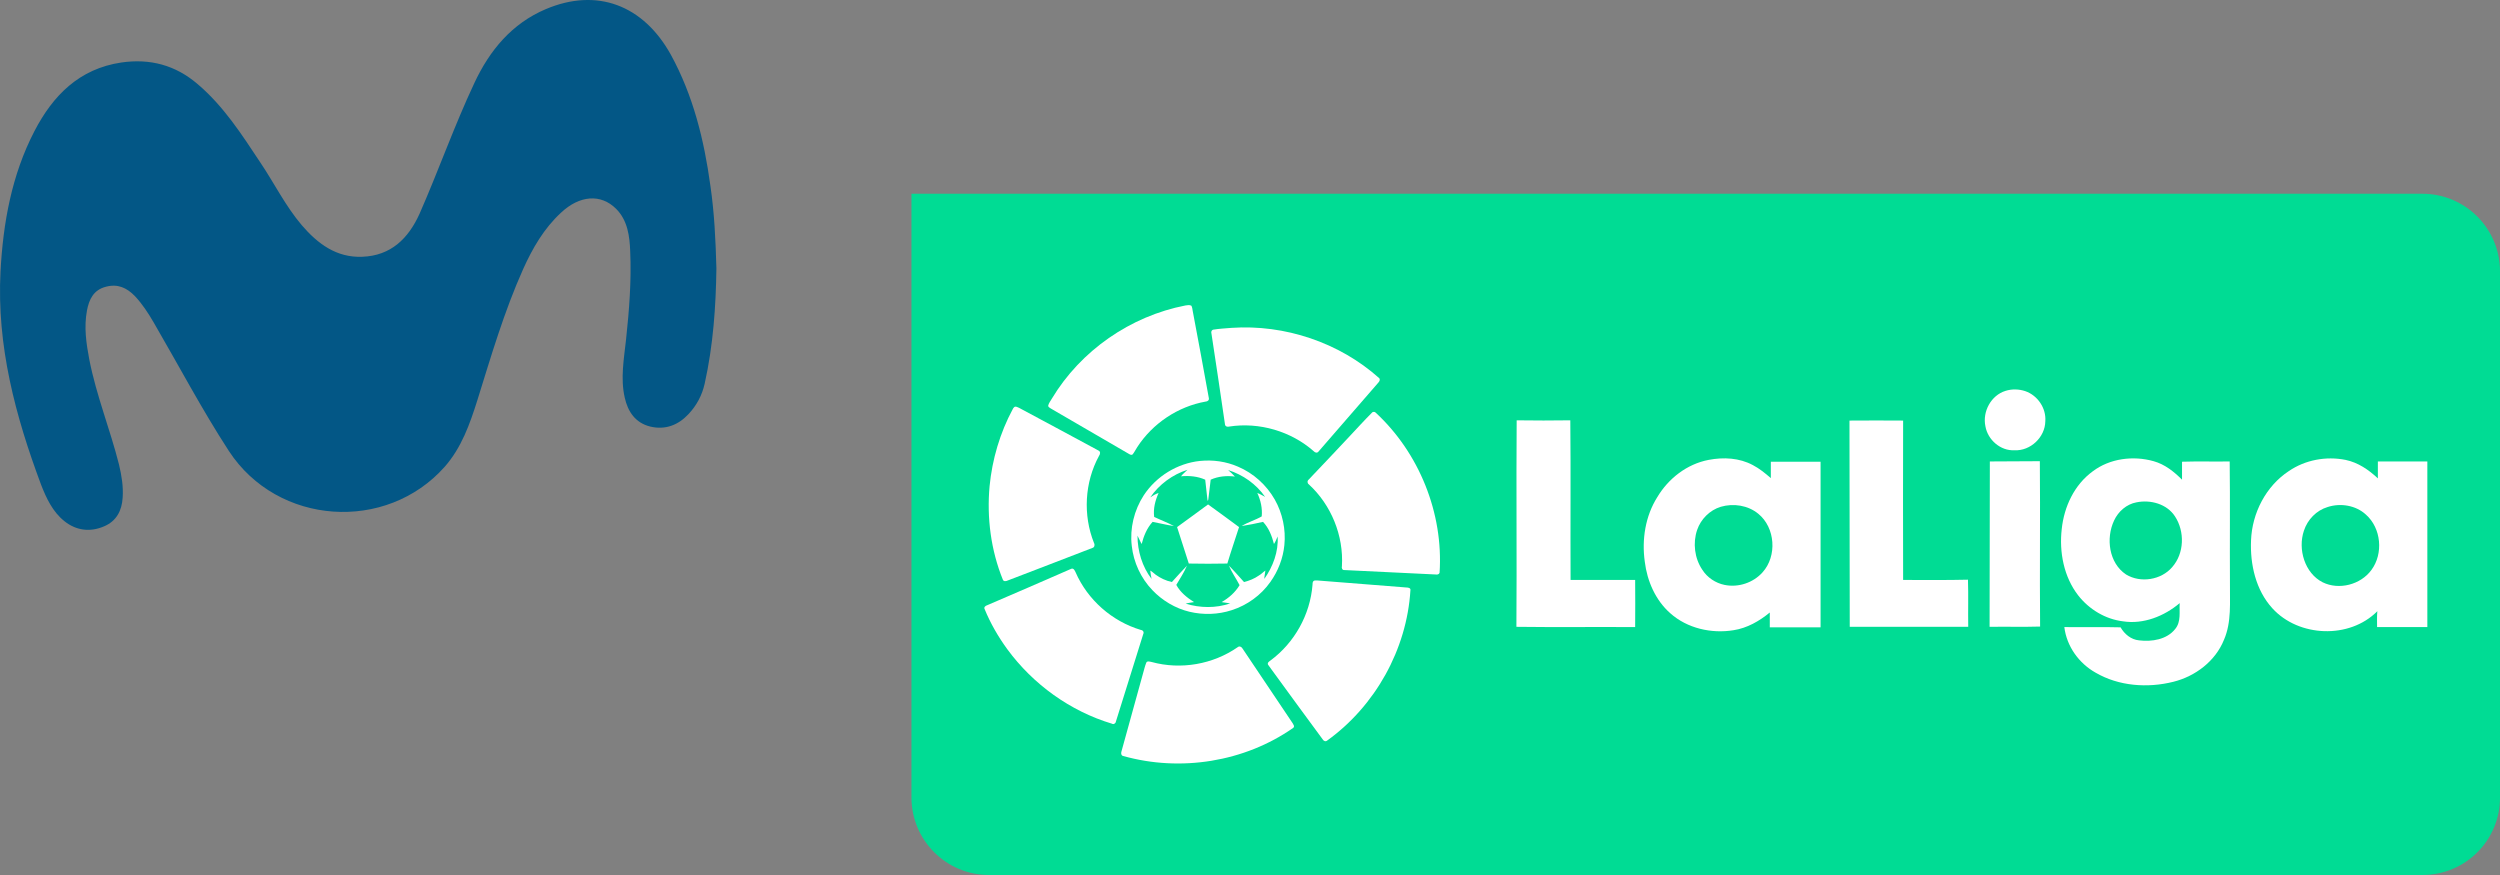 <?xml version="1.0" encoding="utf-8"?>
<!-- Generator: Adobe Illustrator 23.0.4, SVG Export Plug-In . SVG Version: 6.00 Build 0)  -->
<!DOCTYPE svg PUBLIC "-//W3C//DTD SVG 1.1//EN" "http://www.w3.org/Graphics/SVG/1.1/DTD/svg11.dtd">
<svg version="1.1" id="Layer_1" xmlns:x="http://ns.adobe.com/Extensibility/1.0/" xmlns:i="http://ns.adobe.com/AdobeIllustrator/10.0/" xmlns:graph="http://ns.adobe.com/Graphs/1.0/"
	 xmlns="http://www.w3.org/2000/svg" xmlns:xlink="http://www.w3.org/1999/xlink" x="0px" y="0px" viewBox="0 0 960 336"
	 style="enable-background:new 0 0 960 336;" xml:space="preserve">
<rect x="0" y="0" width="960" height="336" fill="#808080" stroke="none"/>
<style type="text/css">
	.st0{fill:#00DC94;}
	.st1{fill:#FFFFFF;}
	.st2{fill:#035786;}
</style>
<path class="st0" d="M930.2,336H379.8c-16.4,0-29.8-13.3-29.8-29.8V74.4h580.2c16.4,0,29.8,13.3,29.8,29.8v202.1
	C960,322.7,946.7,336,930.2,336z"/>
<g>
	<g>
		<path class="st1" d="M455.2,117.3c0.7-0.1,1.6-0.3,2.3,0.1c0.3,0.6,0.4,1.3,0.5,2c2.1,11.2,4.2,22.3,6.2,33.5
			c0.2,0.8-0.6,1.3-1.2,1.3c-10.7,1.9-20.4,8.4-26.3,17.5c-0.6,0.9-1,1.8-1.7,2.7c-0.4,0.5-1,0.2-1.5-0.1
			c-10-5.8-20.1-11.7-30.1-17.5c-0.4-0.3-0.9-0.5-0.9-1c0.2-1,0.9-1.8,1.4-2.7C415,134.6,434.1,121.4,455.2,117.3L455.2,117.3z"/>
		<path class="st1" d="M472.9,125.9c20.4-1.4,41.4,5.6,56.7,19.3c0.5,0.5,0.1,1.3-0.3,1.7c-7.7,8.8-15.3,17.7-23,26.5
			c-0.4,0.6-1.3,0.5-1.8-0.1c-8.7-7.7-21-11.3-32.5-9.5c-0.6,0.2-1.5,0-1.6-0.8c-1.7-11.6-3.4-23.2-5.2-34.9c-0.2-0.6,0-1.3,0.6-1.5
			C468.2,126.2,470.6,126.1,472.9,125.9L472.9,125.9z"/>
		<path class="st1" d="M389.5,156.3c0.6-0.4,1.2,0.1,1.8,0.3c10.2,5.5,20.4,10.9,30.5,16.4c0.9,0.4,0.7,1.4,0.2,2.1
			c-5.5,10.1-6.2,22.7-1.9,33.4c0.4,0.7,0.2,1.7-0.6,1.9c-10.8,4.2-21.6,8.3-32.5,12.5c-0.6,0.3-1.6,0.5-1.9-0.3
			c-4.6-11.3-6.2-23.8-5.1-35.9c1-10.3,4-20.5,8.9-29.6C389,156.8,389.2,156.6,389.5,156.3L389.5,156.3z"/>
		<path class="st1" d="M527,158.3c0.4-0.2,0.9-0.2,1.2,0.1c16.8,15.5,26.1,38.7,24.6,61.5c-0.2,0.7-0.9,0.8-1.5,0.7
			c-11.7-0.6-23.4-1.1-35.1-1.7c-0.8,0.1-1.1-0.9-0.9-1.5c0.7-11.7-4.1-23.5-12.7-31.4c-0.6-0.4-0.7-1.3-0.1-1.8
			c5.2-5.5,10.4-10.9,15.5-16.4C521,164.6,523.9,161.4,527,158.3L527,158.3z"/>
		<path class="st1" d="M411.4,218.4c0.9-0.3,1.3,0.7,1.6,1.3c4.6,10.6,14,18.9,25.1,22.2c0.8,0.1,1.3,0.8,0.9,1.6
			c-3.5,11.2-7,22.4-10.5,33.6c-0.1,0.7-0.9,1.2-1.5,0.8c-16-4.8-30.3-15.1-40.2-28.6c-3.5-4.8-6.5-10-8.7-15.4
			c-0.4-0.7,0.3-1.3,1-1.5C389.9,227.8,400.6,223.1,411.4,218.4L411.4,218.4z"/>
		<path class="st1" d="M504.4,223.1c0.4-0.3,1-0.2,1.5-0.2c11.4,0.9,22.8,1.8,34.2,2.7c0.7,0,1.7,0.2,1.5,1.1
			c-1.4,22.7-13.5,44.4-32,57.7c-0.6,0.5-1.4,0.1-1.7-0.5c-6.6-9-13.2-17.9-19.7-26.9c-0.4-0.6-0.9-1.2-1.3-1.8
			c-0.3-0.8,0.5-1.2,1-1.6c9.2-6.8,15.2-17.6,16.1-29C504,224.1,504,223.5,504.4,223.1L504.4,223.1z"/>
		<path class="st1" d="M475.3,248.5c0.6-0.5,1.4-0.2,1.8,0.5c6.4,9.5,12.8,19.1,19.2,28.6c0.3,0.6,1,1.3,0.3,1.9
			c-18.7,13.1-43.3,17-65.3,10.8c-0.7-0.1-0.9-1-0.7-1.6c3-10.7,5.9-21.5,8.9-32.2c0.2-0.7,0.4-1.4,0.7-2.1c0.4-0.7,1.4-0.3,2-0.2
			C453.5,257.3,465.8,255.1,475.3,248.5z"/>
		<path class="st1" d="M460.8,177c5-0.5,10,0.2,14.6,2.2c5.9,2.5,10.9,7,14.1,12.6c3,5.3,4.3,11.5,3.7,17.5
			c-0.5,5.1-2.4,10-5.4,14.2c-3.6,5.1-8.9,8.9-14.8,10.8c-5.2,1.7-10.9,1.9-16.3,0.6c-5.4-1.3-10.4-4.3-14.2-8.3
			c-4.4-4.6-7.2-10.6-7.9-17c-0.8-6.7,0.9-13.7,4.6-19.4C444,182.9,452.1,177.9,460.8,177 M441.7,191c1-0.7,2-1.3,3.2-1.7
			c-1.3,2.9-2.1,6-1.7,9.2c2.5,1.2,5.2,2.2,7.6,3.5c-2.8-0.4-5.5-1.1-8.2-1.6c-2.2,2.4-3.4,5.4-4.2,8.5c-0.6-1-1-2.1-1.6-3.2
			c0,5.9,1.8,11.9,5.4,16.6c-0.2-1.1-0.4-2.1-0.5-3.2c0.8,0.4,1.4,1.1,2.1,1.6c1.8,1.3,3.9,2.3,6.2,2.8c1.9-2.1,3.8-4.2,5.8-6.3
			c-1.1,2.6-2.7,5-4.1,7.4c1.5,2.8,4.1,4.9,6.8,6.6c-1.1,0.2-2.2,0.3-3.2,0.6c5.5,1.7,11.6,1.8,17.1-0.1c-1.1-0.2-2.2-0.3-3.3-0.5
			c2.8-1.6,5.2-3.7,6.9-6.5c-1.3-2.5-3-4.9-4.1-7.5c2,2,3.9,4.2,5.8,6.3c2-0.5,4-1.3,5.7-2.5c0.9-0.5,1.6-1.3,2.5-1.9
			c-0.1,1.1-0.4,2.1-0.4,3.2c3.3-4.7,5.5-10.5,5.1-16.3c-0.4,1-0.8,2-1.4,2.9c-0.8-3.1-2-6.2-4.2-8.5c-2.7,0.6-5.5,1.2-8.2,1.6
			c2.4-1.5,5.3-2.3,7.7-3.7c0.3-3.1-0.4-6.2-1.7-9c1.1,0.4,2,1,3,1.5c-3.4-4.9-8.5-8.5-14.2-10.3c0.9,0.8,1.8,1.6,2.6,2.5
			c-3.2-0.4-6.4-0.1-9.3,1.2c-0.3,2.5-0.6,5-0.9,7.5c0,0.3-0.1,0.5-0.3,0.6c-0.3-2.7-0.6-5.4-0.9-8.1c-2.9-1.3-6.2-1.6-9.3-1.3
			c0.7-0.9,1.7-1.7,2.5-2.5C450.3,182.2,445.1,186,441.7,191L441.7,191z M452,202.4c4-2.9,8-5.8,11.9-8.7c4,2.9,8,5.8,11.9,8.7
			c-1.5,4.7-3.1,9.3-4.5,14c-4.9,0.1-9.9,0.1-14.8,0C455,211.7,453.5,207.1,452,202.4z"/>
	</g>
	<g>
		<path class="st1" d="M770.1,150.1c2.5-0.8,5.2-0.7,7.6,0.1c4.7,1.6,8.1,6.5,7.7,11.6c-0.1,6.1-5.7,11.4-11.8,11.1
			c-5.4,0.3-10.3-4-11.2-9.2C761.2,158,764.6,151.8,770.1,150.1L770.1,150.1z"/>
		<path class="st1" d="M582.3,240.7c0.2-26.4-0.1-52.8,0.1-79.3c6.9,0.1,13.7,0.1,20.6,0c0.2,20.4,0,40.8,0.1,61.3
			c8.3,0,16.5,0,24.8,0c0.1,6,0,12.1,0,18.1C612.7,240.7,597.5,240.9,582.3,240.7L582.3,240.7z"/>
		<path class="st1" d="M710.2,161.5c6.9,0,13.7-0.1,20.6,0c-0.1,20.4,0,40.8,0,61.2c8.3,0,16.6,0.1,24.9-0.1c0.2,6,0,12.1,0.1,18.1
			h-45.5L710.2,161.5L710.2,161.5z"/>
		<path class="st1" d="M656.1,176.6c5.7-1.1,11.8-0.8,17,2c2.5,1.3,4.7,3.1,6.9,5c0-2.1,0-4.2,0-6.3c6.4,0,12.8,0,19.1,0
			c0,21.2,0,42.4,0,63.6c-6.5,0-13,0-19.5,0c0-1.9,0-3.8,0-5.7c-4,3.3-8.7,6-13.9,6.8c-8.5,1.4-17.8-0.7-24.3-6.5
			c-5.7-5-8.9-12.4-9.8-19.8c-1.2-8.5,0.2-17.5,4.8-24.8C640.7,183.7,647.8,178.2,656.1,176.6 M660.8,194.6
			c-4.3,1.3-7.7,4.8-9.1,8.9c-1.7,5-1,10.9,2,15.3c1.9,3,5.1,5.1,8.5,5.8c5.3,1.1,11-0.8,14.6-4.8c5.7-6.3,4.9-17.2-1.6-22.5
			C671.2,194,665.6,193.2,660.8,194.6L660.8,194.6z"/>
		<path class="st1" d="M803.6,181c6.6-5,15.6-6.1,23.4-3.9c4.3,1.2,7.8,4,10.9,7.1c0-2.3,0-4.6,0-6.9c6.1-0.2,12.2,0,18.3-0.1
			c0.2,15.6,0,31.1,0.1,46.7c-0.1,7.3,0.7,14.9-2.3,21.8c-3.3,8.2-11,14-19.4,16.1c-9.9,2.5-21,1.7-29.9-3.5
			c-6.4-3.6-11.1-10.1-12-17.5c7.2,0.1,14.4-0.1,21.6,0.1c1.5,2.6,4,4.7,7.1,5c4.9,0.6,10.7-0.3,13.9-4.4c2.3-2.8,1.5-6.6,1.7-9.9
			c-5.9,5-13.9,8.2-21.7,7c-6.8-0.8-13.1-4.6-17.3-10c-5.5-7.1-7.3-16.6-6.3-25.4C792.6,194.5,796.6,186.1,803.6,181 M820.4,192.9
			c-3.8,0.7-7,3.5-8.6,7c-3.2,6.8-2,16.3,4.6,20.7c5.6,3.4,13.5,2.1,17.7-2.8c4.7-5.3,4.9-13.7,1.1-19.5
			C832.1,193.5,825.8,191.8,820.4,192.9z"/>
		<path class="st1" d="M878.9,180.9c6.3-4.3,14.3-5.8,21.8-4.3c4.8,1,8.9,3.8,12.4,7.1c0-2.2,0-4.3,0-6.5c6.3,0,12.7,0,19,0
			c0,21.2,0,42.4,0,63.6h-19.3c0-2-0.1-4.1,0.1-6.1c-10.7,10.8-30.2,10-40.3-1.1c-6.4-7-8.6-16.9-8.2-26.1
			C864.8,197,870.1,186.7,878.9,180.9 M893.8,194.7c-4.3,1.3-7.7,4.8-9.1,9.1c-2.4,7.1,0.3,16.3,7.2,19.8c6.3,3.1,14.6,0.9,18.7-4.7
			c4.7-6.3,3.8-16.1-2.1-21.3C904.6,194,898.7,193.1,893.8,194.7L893.8,194.7z"/>
		<path class="st1" d="M764.1,177.2c6.4-0.1,12.8,0,19.2-0.1c0.2,21.2-0.1,42.4,0.1,63.5c-6.5,0.2-12.9,0-19.4,0.1
			C764.1,219.6,764,198.4,764.1,177.2z"/>
	</g>
</g>
<path id="path10044" class="st2" d="M275.1,103.1c-0.2,14.4-1.2,29.4-4.5,44.2c-1,4.5-3.1,8.4-6.2,11.7c-3.9,4.2-8.9,6.2-14.7,4.8
	c-5.7-1.4-8.6-5.7-9.8-11.1c-1.7-7.4-0.3-14.9,0.5-22.3c1.2-11.2,2.1-22.5,1.6-33.8c-0.2-5.9-1-12-5.4-16.4
	c-5.9-5.9-14.1-5.2-21.2,1.5c-6.5,6-10.9,13.6-14.5,21.6c-7.3,16.3-12.3,33.4-17.6,50.4c-2.9,9.2-6.1,18.2-12.5,25.5
	c-22.5,25.4-64.2,22.6-82.9-6c-10.4-16-19.3-32.9-28.9-49.4c-2.1-3.6-4.3-7-7.2-10.1c-3.1-3.2-6.6-4.8-11.1-3.6
	c-4.8,1.2-6.5,4.9-7.3,9.1c-1.2,6.4-0.3,12.6,0.9,18.9c2.7,13.8,8,26.8,11.4,40.3c1,4.2,1.7,8.4,1.4,12.7c-0.3,5-2.4,9-7.1,11
	c-5.3,2.3-10.7,1.7-15.3-2c-4.5-3.6-6.9-8.8-8.9-13.9C5.9,159.7-1.3,132.8,0.2,104.2c1-18.7,4.3-37,13-53.8
	c7.1-13.7,17.2-24,33.4-26.4c11-1.6,20.8,1,29.3,8.3c10,8.5,16.9,19.3,24,30c5.4,8,9.7,16.8,16,24.2c6.1,7.1,13.3,12.5,23.2,12.1
	c11-0.4,17.7-7,22-16.5c7.3-16.6,13.3-33.7,21-50.1c5.9-12.7,14.5-23,27.5-28.5c19.6-8.3,37.4-1.6,48,17.5
	c8.6,15.7,12.8,32.8,15.2,50.4C274.3,81.7,274.8,92,275.1,103.1L275.1,103.1z"/>
</svg>
